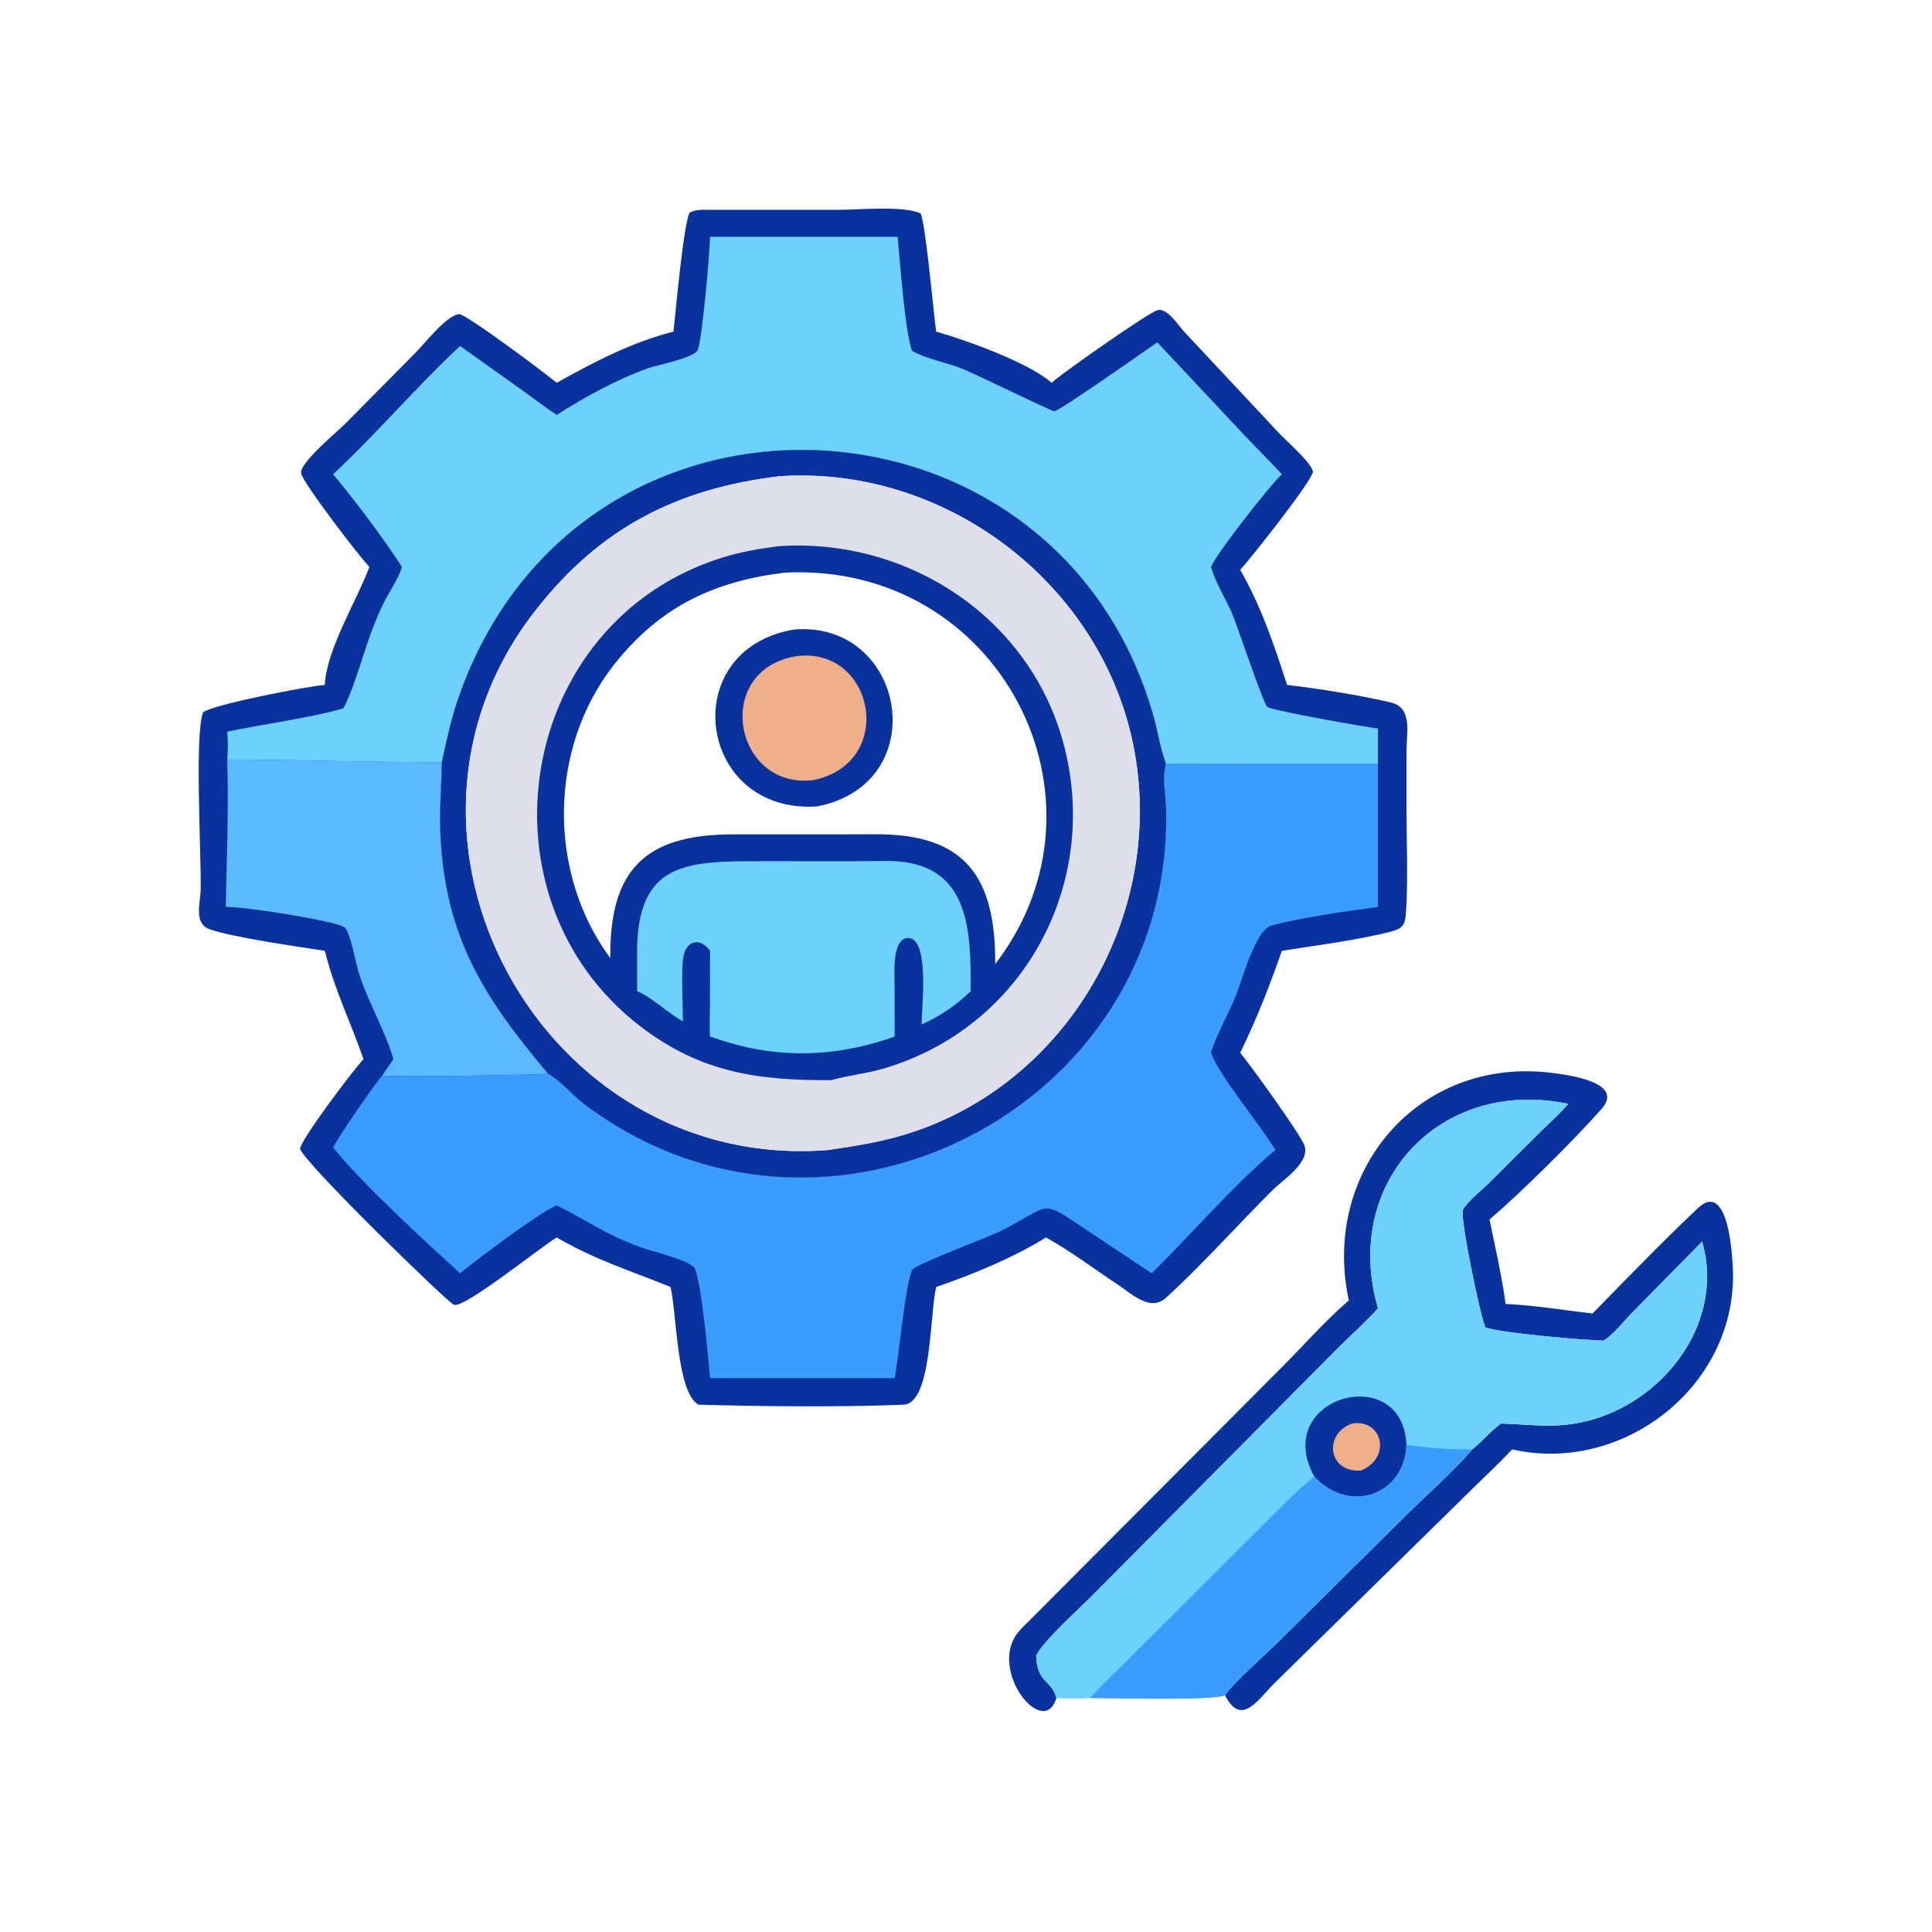 <svg xmlns="http://www.w3.org/2000/svg" xmlns:xlink="http://www.w3.org/1999/xlink" width="1024" height="1024"><path fill="#0A329E" transform="scale(2 2)" d="M357.446 344.629C350.089 310.481 375.76 280.036 411.035 284.299C415.555 284.845 430.628 286.794 424.46 293.832C417.48 301.796 402.807 316.362 394.734 323.167C396.251 330.588 397.982 338.07 399.012 345.572C406.617 345.881 414.477 347.231 422.046 348.086C431.009 338.921 440.591 329.029 449.905 320.218C458.515 312.073 459.365 335.082 459.261 339.227C458.522 368.821 429.083 390.55 400.741 384.108C396.443 388.642 391.867 392.837 387.455 397.248L337.572 446.228C333.423 450.377 328.925 457.774 324.649 449.267C326.185 446.593 335.183 438.622 338.063 435.779L372.287 401.887C378.247 395.996 384.671 390.449 390.152 384.108C392.836 381.979 395 379.275 397.759 377.248C402.583 377.38 407.363 377.924 412.197 377.769C436.742 376.985 457.973 352.942 451.084 329.022L432.616 347.791C430.22 350.21 427.829 353.439 424.993 355.284C420.011 355.198 397.572 353.27 393.63 351.778C392.084 347.866 387.244 324.42 387.614 320.762C388.98 318.211 392.263 315.803 394.337 313.767L408.123 300.043C410.618 297.566 413.326 295.231 415.588 292.537C381.744 285.425 355.474 313.372 365.182 346.711C362.079 350.242 358.409 353.446 355.055 356.756L290.154 422.144C286.314 426.092 276.829 434.464 274.605 438.696C274.768 446.018 278.578 445.023 279.972 449.994C276.593 461.075 261.83 442.727 269.704 432.716C270.819 431.299 272.228 430.069 273.492 428.782L339.641 362.399C345.537 356.485 351.133 350.09 357.446 344.629Z"></path><path fill="#6CD1FB" transform="scale(2 2)" d="M365.182 346.711C355.474 313.372 381.744 285.425 415.588 292.537C413.326 295.231 410.618 297.566 408.123 300.043L394.337 313.767C392.263 315.803 388.98 318.211 387.614 320.762C387.244 324.42 392.084 347.866 393.63 351.778C397.572 353.27 420.011 355.198 424.993 355.284C427.829 353.439 430.22 350.21 432.616 347.791L451.084 329.022C457.973 352.942 436.742 376.985 412.197 377.769C407.363 377.924 402.583 377.38 397.759 377.248C395 379.275 392.836 381.979 390.152 384.108C384.671 390.449 378.247 395.996 372.287 401.887L338.063 435.779C335.183 438.622 326.185 446.593 324.649 449.267C321.292 450.732 294.353 450 288.893 449.994C285.945 450.195 282.92 450.153 279.972 449.994C278.578 445.023 274.768 446.018 274.605 438.696C276.829 434.464 286.314 426.092 290.154 422.144L355.055 356.756C358.409 353.446 362.079 350.242 365.182 346.711Z"></path><path fill="#0A329E" transform="scale(2 2)" d="M348.323 391.364C336.639 370.146 371.808 360.515 372.721 382.901C372.256 396.272 357.588 401.282 348.323 391.364Z"></path><path fill="#EFAF88" transform="scale(2 2)" d="M358.292 377.248C366.367 375.951 368.886 386.25 360.705 389.706C351.946 390.326 350.612 380.075 358.292 377.248Z"></path><path fill="#3A9CFC" transform="scale(2 2)" d="M372.721 382.901C378.576 383.732 384.236 384.198 390.152 384.108C384.671 390.449 378.247 395.996 372.287 401.887L338.063 435.779C335.183 438.622 326.185 446.593 324.649 449.267C321.292 450.732 294.353 450 288.893 449.994C291.712 446.712 295.13 443.69 298.175 440.596L337.426 401.429C340.924 397.982 344.423 394.361 348.323 391.364C357.588 401.282 372.256 396.272 372.721 382.901Z"></path><path fill="#0A329E" transform="scale(2 2)" d="M188.862 55.612L222.295 55.606C227.318 55.607 239.631 54.431 243.984 56.578C245.331 59.566 247.373 82.59 248.087 87.877C256.15 90.183 272.623 96.082 278.684 101.443L279.59 100.682C282.443 98.275 304.746 82.541 306.874 82.156C309.433 81.693 312.303 86.27 313.771 87.861L338.81 114.63C340.732 116.689 347.436 122.511 347.977 124.999C347.426 127.847 331.638 147.759 328.669 151.019C334.143 160.486 337.745 171.146 341.096 181.512C349.221 182.454 360.551 184.252 368.653 186.177C374.418 187.546 372.731 194.281 372.734 198.842L372.737 214.462C372.736 223.012 373.165 232.562 372.645 241.01C372.428 244.533 372.335 245.898 368.778 246.842C360.629 249.006 348.128 250.661 339.703 251.972C336.507 261.199 332.94 270.221 328.669 279.01C331.412 282.284 344.5 300.435 345.662 303.491C347.367 307.979 340.049 312.612 337.294 315.35C328.3 324.29 317.976 335.832 308.856 344.034C304.791 347.691 299.716 342.737 296.217 340.429C289.93 336.284 283.796 331.576 277.2 327.957C268.148 333.471 258.092 337.625 248.087 341.073C246.371 348.605 246.94 371.608 239.595 372.258C222.582 372.939 202.151 372.726 185.107 372.258C179.319 369.03 179.387 348.459 177.707 341.073C166.652 336.569 158.509 334.215 147.523 327.957C143.499 330.28 123.017 346.857 120.282 345.782C118.615 345.126 81.594 309.209 79.519 304.503C79.512 302.196 93.951 283.12 96.331 280.701C92.865 270.648 88.861 262.934 86.075 251.972C78.872 250.871 62.03 248.467 55.663 246.303C51.181 244.781 53.139 239.249 53.184 235.588C53.314 225.253 51.551 194.305 53.844 188.763C56.709 186.622 81.461 181.87 86.075 181.512C86.529 172.07 94.506 159.324 97.897 150.238C95.296 147.602 80.355 128.091 79.803 125.461C79.228 122.72 89.482 114.357 91.517 112.268L110.118 93.478C112.409 91.177 118.309 83.579 121.629 83.251C123.406 83.075 145.394 99.575 147.523 101.443C157.518 95.887 167.265 90.767 178.476 87.877C179.059 82.517 181.151 59.425 182.73 56.413C184.271 55.34 187.022 55.638 188.862 55.612ZM117.101 201.986C117.008 208.162 116.437 214.223 116.683 220.415C117.8 248.401 128.358 264.466 145.246 284.555C147.875 285.821 152.013 290.464 154.657 292.47C218.346 340.785 310.654 294.047 309.049 214.59C308.969 210.665 307.896 206.214 309.004 202.382C307.452 198.341 306.878 194.035 305.709 189.883C280.276 99.503 152.957 93.577 121.395 185.227C119.509 190.705 118.32 196.332 117.101 201.986Z"></path><path fill="#5ABAFD" transform="scale(2 2)" d="M60.216 201.284C79.18 201.382 98.013 202.006 117.101 201.986C117.008 208.162 116.437 214.223 116.683 220.415C117.8 248.401 128.358 264.466 145.246 284.555C140.843 284.932 102.309 285.507 101.313 284.989C102.313 283.575 103.279 282.139 104.245 280.701C102.427 273.869 97.462 265.425 95.074 257.78C94.337 255.419 92.859 247.094 91.324 245.782C89.452 244.182 65.377 240.269 59.822 240.35C60.1 227.385 60.621 214.236 60.216 201.284Z"></path><path fill="#3A9CFC" transform="scale(2 2)" d="M309.004 202.382C315.216 202.556 321.463 202.376 327.68 202.376L365.182 202.382L365.182 240.35C357.946 241.287 343.742 243.328 336.835 245.339C332.584 246.576 329.025 260.388 327.189 264.689C325.479 268.696 322.028 275.071 320.926 279.01C323.214 285.29 333.913 297.976 337.999 304.771C326.977 313.919 315.611 327.222 305.214 337.439L289.3 326.859C274.946 317.326 279.455 319.079 265.178 326.243C262.159 327.757 242.373 335.185 241.74 336.529C239.904 340.429 238.233 359.371 237.089 365.224L188.168 365.224C187.921 361.936 185.739 337.486 183.824 335.737C181.551 333.66 173.116 331.736 169.776 330.542C160.699 327.299 155.528 323.399 147.523 319.425C142.701 321.513 126.544 333.594 121.938 337.439C112.954 329.265 95.864 313.607 88.266 304.083C90.566 299.941 98.427 288.496 101.313 284.989C102.309 285.507 140.843 284.932 145.246 284.555C147.875 285.821 152.013 290.464 154.657 292.47C218.346 340.785 310.654 294.047 309.049 214.59C308.969 210.665 307.896 206.214 309.004 202.382Z"></path><path fill="#6CD1FB" transform="scale(2 2)" d="M188.168 62.749L237.894 62.749C238.481 68.814 239.783 87.847 241.71 92.992C245.465 95.063 250.258 95.978 254.305 97.434C257.278 98.504 278.939 109.144 279.451 109.008C281.254 108.528 303.124 93.267 306.681 90.715L329.794 115.349C333.072 118.807 336.494 122.159 339.703 125.678C336.325 128.909 322.55 146.391 320.926 150.238C322.159 154.455 324.62 158.326 326.414 162.33C327.683 165.16 334.859 186.774 335.869 187.373C337.581 188.389 361.801 192.671 365.182 193.06L365.182 202.382L327.68 202.376C321.463 202.376 315.216 202.556 309.004 202.382C307.452 198.341 306.878 194.035 305.709 189.883C280.276 99.503 152.957 93.577 121.395 185.227C119.509 190.705 118.32 196.332 117.101 201.986C98.013 202.006 79.18 201.382 60.216 201.284C60.415 198.761 60.45 196.416 60.216 193.899C69.691 191.913 81.998 190.301 91.003 187.723C95.146 179.73 96.934 168.847 102.174 158.845C103.599 156.125 105.691 153.192 106.512 150.238C101.746 142.787 93.986 132.505 88.266 125.678C99.971 114.802 110.459 102.336 121.938 91.699L139.154 103.96C141.926 105.95 144.66 108.096 147.523 109.946C155.273 105.067 163.141 100.695 171.784 97.569C173.994 96.769 184.344 94.819 184.983 92.599C186.247 88.214 188.067 67.407 188.168 62.749Z"></path><path fill="#0A329E" transform="scale(2 2)" d="M117.101 201.986C118.32 196.332 119.509 190.705 121.395 185.227C152.957 93.577 280.276 99.503 305.709 189.883C306.878 194.035 307.452 198.341 309.004 202.382C307.896 206.214 308.969 210.665 309.049 214.59C310.654 294.047 218.346 340.785 154.657 292.47C152.013 290.464 147.875 285.821 145.246 284.555C128.358 264.466 117.8 248.401 116.683 220.415C116.437 214.223 117.008 208.162 117.101 201.986ZM206.501 126.217C179.265 129.536 158.985 139.93 141.905 161.78C94.951 221.844 143.688 310.695 219.44 304.771C226.205 303.762 232.769 302.762 239.344 300.804C281.63 288.208 307.747 244.499 301.014 201.245C294.015 156.278 251.676 123.157 206.501 126.217Z"></path><path fill="#DFDFEB" transform="scale(2 2)" d="M206.501 126.217C251.676 123.157 294.015 156.278 301.014 201.245C307.747 244.499 281.63 288.208 239.344 300.804C232.769 302.762 226.205 303.762 219.44 304.771C143.688 310.695 94.951 221.844 141.905 161.78C158.985 139.93 179.265 129.536 206.501 126.217ZM206.501 144.724C201.332 145.379 196.292 146.234 191.303 147.8C136.773 164.92 125.252 237.733 169.583 271.909C185.633 284.283 200.984 286.394 220.359 286.255L220.851 286.114C225.047 284.944 229.417 284.542 233.633 283.337C271.31 272.566 292.047 233.902 281.696 196.504C272.485 163.231 240.262 142.529 206.501 144.724Z"></path><path fill="#0A329E" transform="scale(2 2)" d="M206.501 144.724C240.262 142.529 272.485 163.231 281.696 196.504C292.047 233.902 271.31 272.566 233.633 283.337C229.417 284.542 225.047 284.944 220.851 286.114L220.359 286.255C200.984 286.394 185.633 284.283 169.583 271.909C125.252 237.733 136.773 164.92 191.303 147.8C196.292 146.234 201.332 145.379 206.501 144.724ZM208.132 151.743C189.325 153.974 174.88 160.738 162.756 176.111C145.328 198.211 145.057 231.394 161.735 253.913C161.518 230.773 170.649 221.153 194.176 221.114L220.359 221.121L232.068 221.088C256.196 220.985 263.834 232.766 263.748 255.48C297.258 211.907 264.891 149.025 208.132 151.743Z"></path><path fill="#6CD1FB" transform="scale(2 2)" d="M226.689 228.225L234.952 228.162C256.997 228.106 257.297 246.001 257.253 262.668C253.54 266.328 249.003 269.409 244.22 271.485C244.238 267.194 246.391 248.987 240.853 248.602C236.228 248.28 237.075 258.546 237.074 261.19L237.089 274.707C225.485 278.831 213.747 280.234 201.557 278.24C196.951 277.504 192.577 276.191 188.168 274.707C187.949 272.162 188.14 269.492 188.146 266.934L188.168 251.972C185.729 248.502 182.023 248.991 181.128 253.43C180.459 256.748 180.976 266.736 180.996 270.659C176.926 268.438 172.674 264.238 168.835 262.668L168.824 252.526C168.85 228.443 181.766 228.219 201.762 228.221L226.689 228.225Z"></path><path fill="#0A329E" transform="scale(2 2)" d="M210.455 166.829C240.032 164.417 247.686 207.586 216.547 213.717C184.73 215.792 179.005 172.066 210.455 166.829Z"></path><path fill="#EFAF88" transform="scale(2 2)" d="M211.492 173.832C231.828 171.68 237.576 202.25 215.484 206.761C194.169 209.18 188.747 177.072 211.492 173.832Z"></path></svg>
